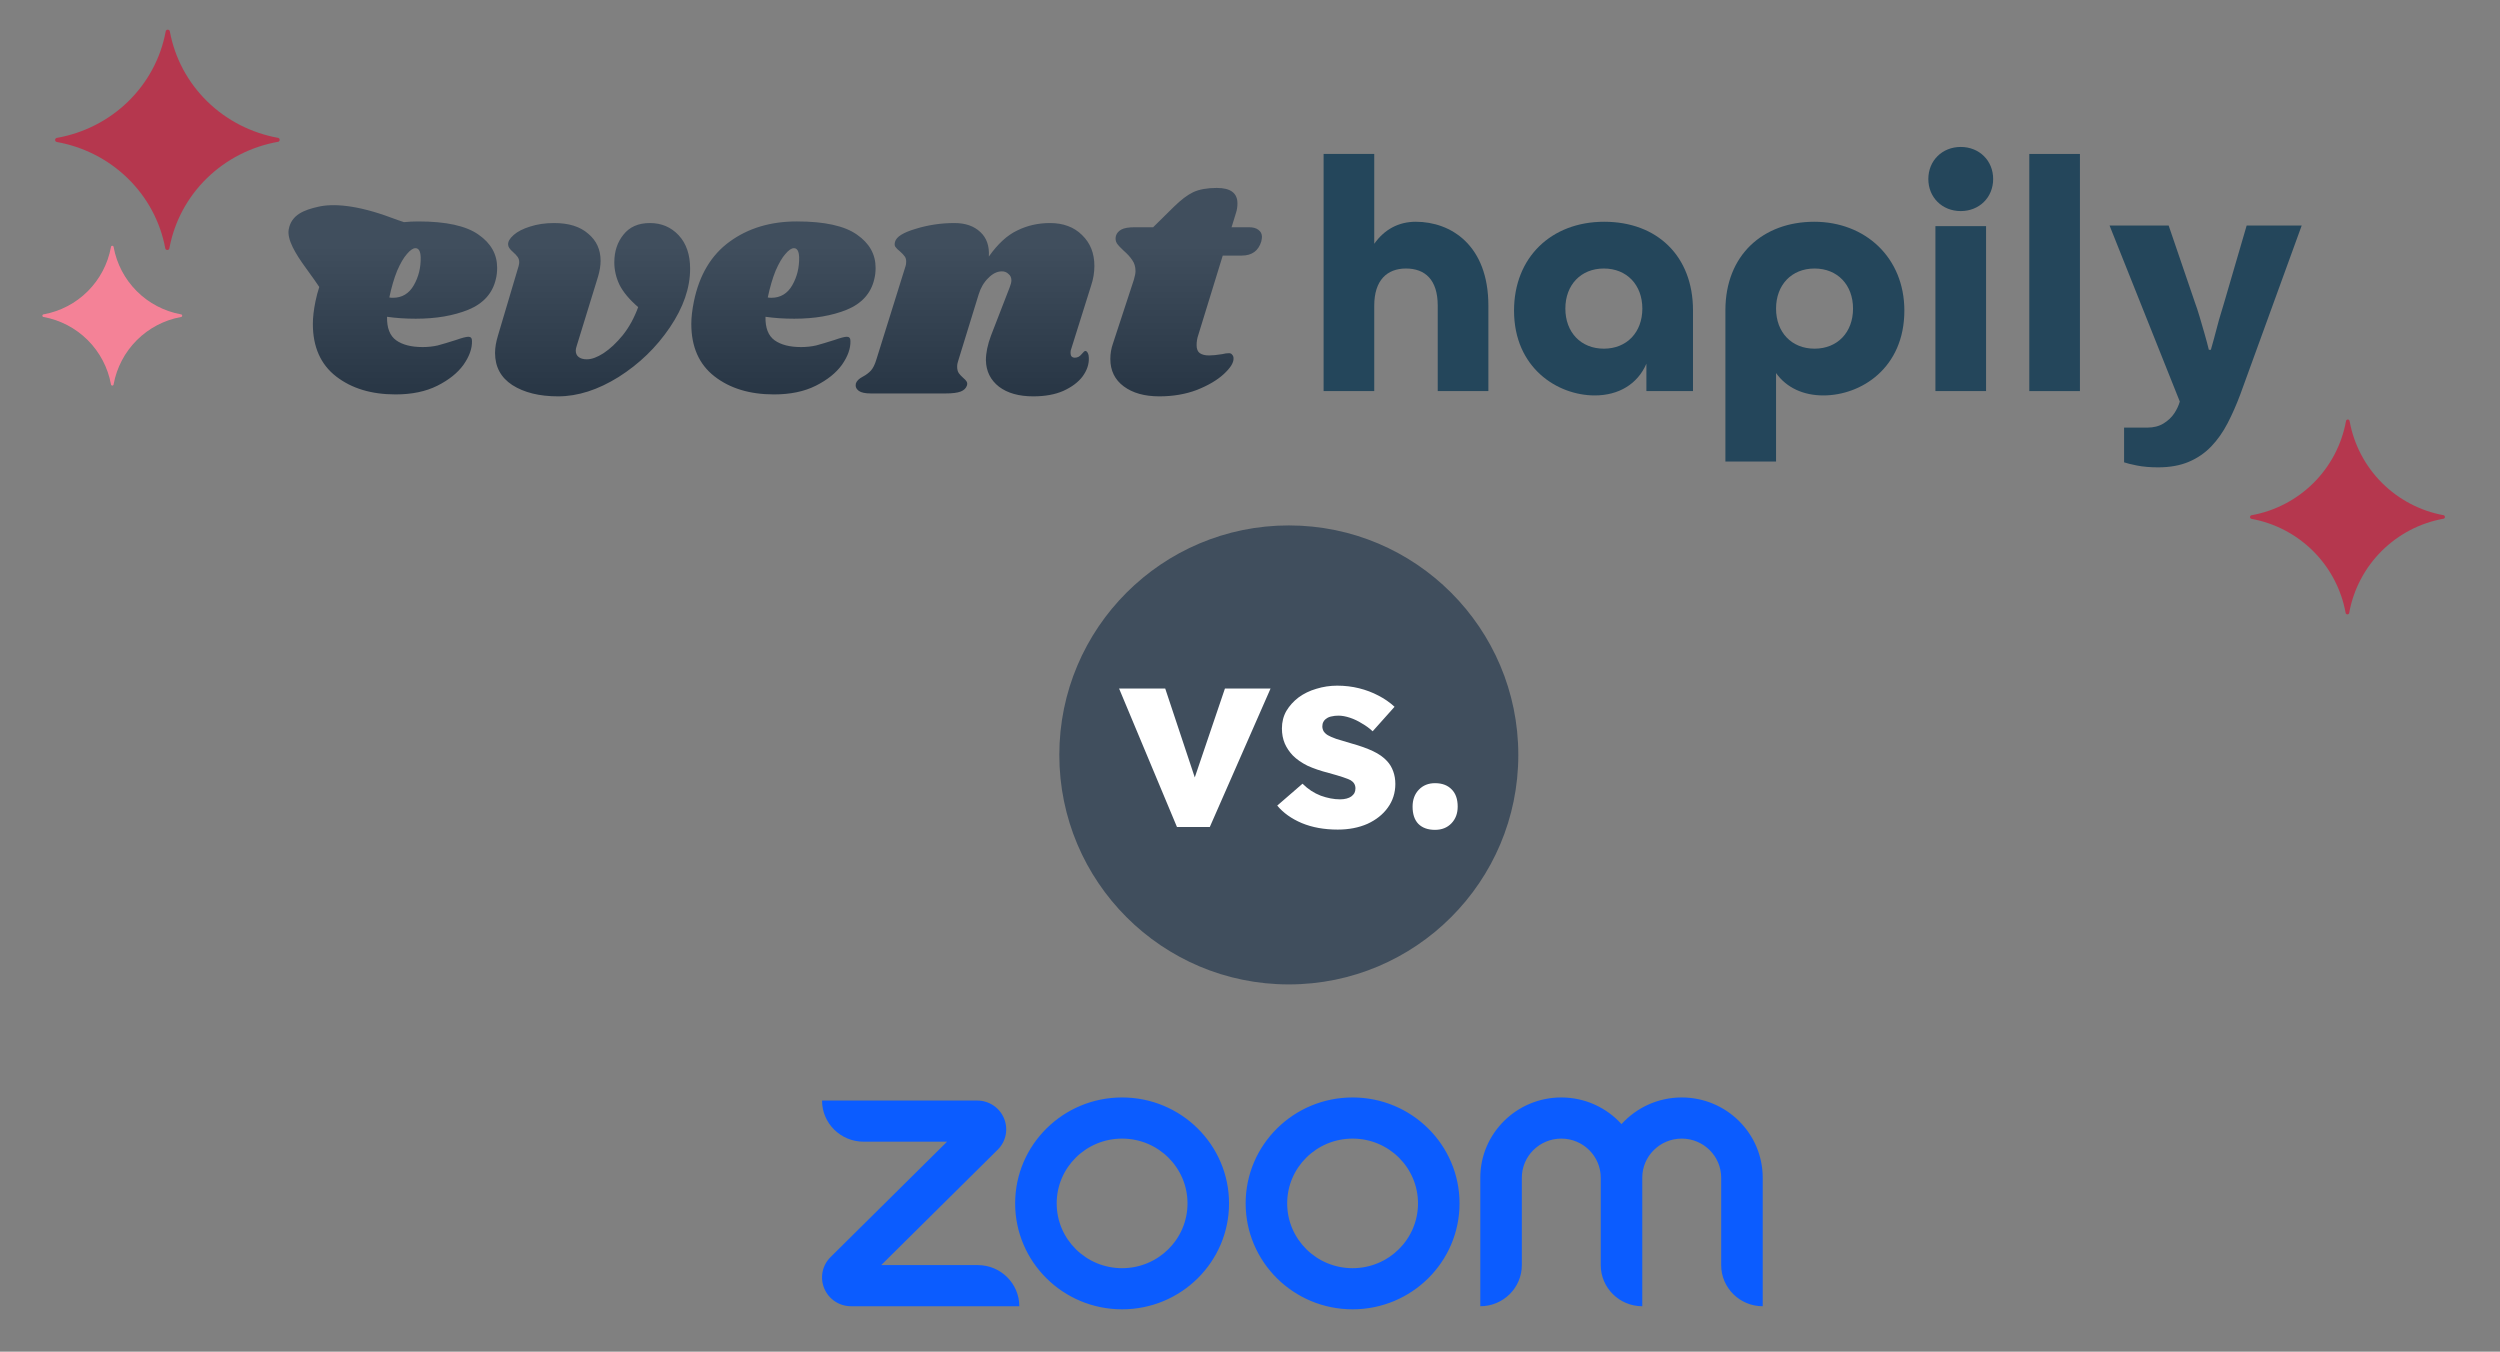 <svg width="590" height="319" viewBox="0 0 590 319" fill="none" xmlns="http://www.w3.org/2000/svg">
<rect x="0" y="0" width="590" height="319" fill="#808080" stroke="none"/>
<circle cx="304.161" cy="178.161" r="54.161" fill="#404E5D"/>
<path d="M338.661 195.844C336.979 195.844 335.666 195.372 334.723 194.428C333.82 193.485 333.369 192.131 333.369 190.367C333.369 188.726 333.861 187.393 334.846 186.368C335.83 185.342 337.102 184.829 338.661 184.829C340.343 184.829 341.655 185.322 342.599 186.306C343.542 187.25 344.014 188.603 344.014 190.367C344.014 191.967 343.522 193.28 342.537 194.305C341.553 195.331 340.261 195.844 338.661 195.844Z" fill="white"/>
<path d="M315.701 195.782C312.502 195.782 309.671 195.269 307.21 194.244C304.79 193.218 302.862 191.844 301.426 190.121L307.394 184.952C308.666 186.224 310.102 187.168 311.702 187.783C313.301 188.357 314.819 188.644 316.255 188.644C316.829 188.644 317.342 188.583 317.793 188.46C318.245 188.337 318.614 188.173 318.901 187.968C319.229 187.721 319.475 187.455 319.639 187.168C319.803 186.839 319.885 186.47 319.885 186.06C319.885 185.24 319.516 184.604 318.778 184.153C318.409 183.947 317.793 183.701 316.932 183.414C316.07 183.127 314.963 182.799 313.609 182.43C311.681 181.937 309.999 181.363 308.563 180.707C307.169 180.009 306.02 179.209 305.118 178.307C304.297 177.446 303.661 176.502 303.21 175.477C302.759 174.41 302.533 173.22 302.533 171.908C302.533 170.39 302.882 169.016 303.579 167.785C304.318 166.554 305.282 165.488 306.471 164.585C307.702 163.683 309.097 163.006 310.656 162.555C312.255 162.063 313.896 161.816 315.578 161.816C317.383 161.816 319.106 162.022 320.747 162.432C322.388 162.842 323.905 163.416 325.3 164.155C326.736 164.893 328.008 165.775 329.115 166.801L323.947 172.585C323.208 171.887 322.367 171.272 321.424 170.739C320.521 170.164 319.578 169.713 318.593 169.385C317.609 169.057 316.706 168.893 315.886 168.893C315.27 168.893 314.717 168.954 314.224 169.077C313.773 169.159 313.384 169.323 313.055 169.569C312.727 169.775 312.481 170.041 312.317 170.369C312.153 170.657 312.071 171.005 312.071 171.415C312.071 171.826 312.173 172.215 312.378 172.585C312.625 172.954 312.953 173.261 313.363 173.507C313.773 173.754 314.43 174.041 315.332 174.369C316.234 174.656 317.465 175.025 319.024 175.477C320.952 176.01 322.613 176.605 324.008 177.261C325.403 177.917 326.51 178.697 327.331 179.599C327.987 180.297 328.479 181.117 328.808 182.06C329.136 182.963 329.3 183.947 329.3 185.014C329.3 187.106 328.705 188.973 327.515 190.613C326.367 192.213 324.767 193.485 322.716 194.428C320.665 195.331 318.327 195.782 315.701 195.782Z" fill="white"/>
<path d="M277.762 195.167L264.102 162.493H274.993L283.115 186.921L280.715 187.168L289.084 162.493H299.852L285.515 195.167H277.762Z" fill="white"/>
<path d="M65.692 32.546C59.331 31.409 53.475 28.403 48.902 23.927C44.33 19.452 41.259 13.72 40.098 7.493C40.098 7.362 40.045 7.237 39.95 7.144C39.856 7.052 39.727 7 39.594 7C39.46 7 39.332 7.052 39.237 7.144C39.143 7.237 39.09 7.362 39.09 7.493C37.922 13.734 34.835 19.477 30.242 23.954C25.649 28.431 19.77 31.428 13.389 32.546C13.278 32.571 13.18 32.632 13.109 32.719C13.038 32.807 13 32.915 13 33.026C13 33.137 13.038 33.245 13.109 33.332C13.18 33.42 13.278 33.481 13.389 33.506C19.743 34.639 25.594 37.638 30.166 42.103C34.737 46.569 37.813 52.29 38.984 58.507C38.984 58.638 39.037 58.763 39.131 58.855C39.226 58.948 39.354 59 39.488 59C39.621 59 39.749 58.948 39.844 58.855C39.938 58.763 39.992 58.638 39.992 58.507C41.16 52.266 44.246 46.523 48.839 42.046C53.432 37.569 59.312 34.572 65.692 33.454C65.784 33.417 65.861 33.353 65.916 33.273C65.971 33.192 66 33.097 66 33C66 32.903 65.971 32.808 65.916 32.727C65.861 32.647 65.784 32.583 65.692 32.546Z" fill="#B5374E"/>
<path d="M576.733 121.598C571.212 120.593 566.129 117.933 562.161 113.974C558.192 110.015 555.527 104.944 554.519 99.436C554.519 99.321 554.473 99.21 554.391 99.128C554.309 99.046 554.197 99 554.081 99C553.965 99 553.854 99.046 553.772 99.128C553.69 99.21 553.644 99.321 553.644 99.436C552.63 104.957 549.951 110.037 545.965 113.997C541.979 117.958 536.875 120.61 531.338 121.598C531.242 121.621 531.156 121.675 531.095 121.752C531.033 121.829 531 121.925 531 122.023C531 122.121 531.033 122.217 531.095 122.294C531.156 122.371 531.242 122.425 531.338 122.448C536.852 123.45 541.931 126.103 545.899 130.053C549.866 134.003 552.536 139.064 553.552 144.564C553.552 144.679 553.598 144.79 553.68 144.872C553.762 144.954 553.873 145 553.989 145C554.105 145 554.217 144.954 554.299 144.872C554.381 144.79 554.427 144.679 554.427 144.564C555.44 139.043 558.12 133.963 562.106 130.003C566.092 126.042 571.195 123.39 576.733 122.402C576.812 122.368 576.88 122.313 576.927 122.241C576.975 122.17 577 122.086 577 122C577 121.914 576.975 121.83 576.927 121.759C576.88 121.687 576.812 121.631 576.733 121.598Z" fill="#B5374E"/>
<path d="M42.683 74.183C38.741 73.46 35.112 71.555 32.279 68.721C29.445 65.888 27.54 62.259 26.817 58.317C26.817 58.233 26.784 58.152 26.724 58.093C26.665 58.033 26.584 58 26.5 58C26.416 58 26.335 58.033 26.276 58.093C26.216 58.152 26.183 58.233 26.183 58.317C25.46 62.259 23.555 65.888 20.721 68.721C17.888 71.555 14.259 73.46 10.317 74.183C10.233 74.183 10.152 74.216 10.093 74.276C10.033 74.335 10 74.416 10 74.5C10 74.584 10.033 74.665 10.093 74.724C10.152 74.784 10.233 74.817 10.317 74.817C14.258 75.544 17.884 77.45 20.717 80.283C23.55 83.116 25.456 86.743 26.183 90.683C26.183 90.767 26.216 90.848 26.276 90.907C26.335 90.967 26.416 91 26.5 91C26.584 91 26.665 90.967 26.724 90.907C26.784 90.848 26.817 90.767 26.817 90.683C27.544 86.743 29.45 83.116 32.283 80.283C35.116 77.45 38.742 75.544 42.683 74.817C42.767 74.817 42.848 74.784 42.907 74.724C42.967 74.665 43 74.584 43 74.5C43 74.416 42.967 74.335 42.907 74.276C42.848 74.216 42.767 74.183 42.683 74.183Z" fill="#F48297"/>
<g clip-path="url(#clip0_1211_57)">
<path d="M240.556 308.272H200.864C198.079 308.272 195.591 306.625 194.526 304.076C193.46 301.528 194.044 298.62 196.013 296.67L223.506 269.437H203.801C198.388 269.437 194 265.09 194 259.728H230.605C233.389 259.728 235.877 261.375 236.943 263.923C238.009 266.472 237.426 269.379 235.457 271.33L207.963 298.563H230.755C236.168 298.563 240.556 302.91 240.556 308.272ZM416 277.932C416 267.493 407.426 259 396.887 259C391.25 259 386.177 261.431 382.675 265.29C379.174 261.431 374.101 259 368.464 259C357.925 259 349.351 267.493 349.351 277.932V308.272C354.764 308.272 359.152 303.925 359.152 298.563V277.932C359.152 272.846 363.329 268.709 368.464 268.709C373.598 268.709 377.775 272.846 377.775 277.932V298.563C377.775 303.925 382.163 308.272 387.576 308.272V277.932C387.576 272.846 391.753 268.709 396.887 268.709C402.022 268.709 406.199 272.846 406.199 277.932V298.563C406.199 303.925 410.587 308.272 416 308.272V277.932ZM344.45 284C344.45 297.807 333.151 309 319.212 309C305.273 309 293.974 297.807 293.974 284C293.974 270.193 305.273 259 319.212 259C333.151 259 344.45 270.193 344.45 284ZM334.649 284C334.649 275.555 327.738 268.709 319.212 268.709C310.686 268.709 303.775 275.555 303.775 284C303.775 292.445 310.686 299.291 319.212 299.291C327.738 299.291 334.649 292.445 334.649 284ZM290.053 284C290.053 297.807 278.753 309 264.815 309C250.876 309 239.576 297.807 239.576 284C239.576 270.193 250.876 259 264.815 259C278.753 259 290.053 270.193 290.053 284ZM280.252 284C280.252 275.555 273.34 268.709 264.815 268.709C256.289 268.709 249.377 275.555 249.377 284C249.377 292.445 256.289 299.291 264.815 299.291C273.34 299.291 280.252 292.445 280.252 284Z" fill="#0B5CFF"/>
</g>
<path d="M153.384 52.638C156.109 52.638 158.371 53.601 160.17 55.527C161.97 57.453 162.869 60.089 162.869 63.434C162.868 67.945 161.275 72.557 158.088 77.27C154.901 81.984 150.865 85.886 145.981 88.978C141.097 92.019 136.341 93.54 131.714 93.54C127.293 93.54 123.694 92.653 120.918 90.879C118.194 89.106 116.832 86.571 116.831 83.277C116.831 82.061 117.063 80.692 117.526 79.171L122.383 62.826C122.486 62.42 122.537 62.116 122.537 61.914C122.537 61.407 122.41 60.975 122.153 60.621C121.896 60.266 121.535 59.886 121.073 59.48C120.302 58.821 119.916 58.239 119.916 57.732C119.865 57.022 120.302 56.262 121.227 55.451C122.152 54.64 123.437 53.981 125.082 53.474C126.779 52.917 128.682 52.638 130.789 52.638C134.234 52.638 136.907 53.474 138.809 55.147C140.762 56.769 141.74 58.897 141.74 61.533C141.74 62.698 141.534 63.966 141.122 65.335L136.11 81.604C135.956 82.06 135.878 82.441 135.878 82.745C135.878 83.403 136.11 83.91 136.573 84.265C137.035 84.62 137.678 84.797 138.5 84.797C139.631 84.797 140.943 84.316 142.434 83.353C143.976 82.339 145.493 80.92 146.984 79.095C148.475 77.22 149.682 75.015 150.608 72.481C148.551 70.707 147.086 68.958 146.212 67.235C145.39 65.512 144.978 63.738 144.978 61.914C144.978 59.329 145.698 57.148 147.137 55.374C148.577 53.55 150.659 52.638 153.384 52.638ZM247.788 52.638C250.924 52.638 253.444 53.575 255.346 55.451C257.3 57.326 258.276 59.759 258.276 62.749C258.276 64.321 258.019 65.867 257.505 67.387L252.801 82.364C252.698 82.567 252.647 82.871 252.647 83.277C252.647 83.632 252.724 83.91 252.878 84.113C253.084 84.315 253.341 84.416 253.649 84.416C254.266 84.416 254.78 84.164 255.192 83.657C255.654 83.1 255.962 82.821 256.117 82.821C256.374 82.821 256.58 82.998 256.734 83.352C256.888 83.656 256.965 84.037 256.965 84.493C257.017 85.963 256.529 87.407 255.5 88.827C254.472 90.195 252.955 91.335 250.951 92.248C248.997 93.109 246.632 93.54 243.856 93.54C240.463 93.54 237.763 92.78 235.758 91.259C233.753 89.688 232.726 87.61 232.674 85.025C232.674 83.267 233.081 81.308 233.894 79.149L238.303 67.767C238.56 67.108 238.689 66.576 238.689 66.17C238.689 65.512 238.457 65.005 237.995 64.65C237.583 64.245 237.069 64.041 236.453 64.041C235.322 64.041 234.241 64.574 233.213 65.638C232.185 66.652 231.44 67.919 230.977 69.44L226.197 84.949C225.991 85.506 225.888 86.039 225.888 86.545C225.888 87.154 226.017 87.66 226.274 88.066C226.531 88.421 226.89 88.801 227.353 89.207C227.713 89.511 227.97 89.789 228.124 90.043C228.279 90.296 228.304 90.601 228.202 90.956C227.996 91.614 227.507 92.096 226.736 92.4C225.965 92.704 224.757 92.856 223.112 92.856H205.53C204.193 92.856 203.242 92.653 202.676 92.248C202.059 91.791 201.828 91.208 201.982 90.499C202.188 89.89 202.728 89.359 203.602 88.903C204.373 88.497 205.016 88.015 205.53 87.457C206.044 86.9 206.48 86.013 206.84 84.797L213.703 62.826C213.806 62.572 213.858 62.217 213.858 61.761C213.858 61.204 213.729 60.772 213.472 60.468C213.266 60.164 212.907 59.785 212.393 59.329C211.879 58.923 211.519 58.568 211.313 58.264C211.107 57.96 211.081 57.554 211.236 57.047C211.544 55.882 213.164 54.868 216.094 54.006C219.024 53.094 222.083 52.638 225.271 52.638C227.841 52.638 229.872 53.348 231.363 54.767C232.853 56.136 233.522 58.061 233.368 60.544C235.475 57.554 237.712 55.501 240.077 54.386C242.441 53.221 245.012 52.638 247.788 52.638ZM287.18 44.351C290.419 44.351 292.038 45.568 292.038 48.001C292.038 48.761 291.935 49.471 291.73 50.129L290.65 53.627H294.738C295.714 53.627 296.46 53.83 296.974 54.235C297.539 54.64 297.822 55.197 297.822 55.907C297.822 56.109 297.77 56.464 297.667 56.971C296.999 59.201 295.457 60.317 293.04 60.317H288.568L282.785 79.095C282.528 79.855 282.399 80.641 282.399 81.452C282.399 82.364 282.656 82.997 283.17 83.352C283.684 83.707 284.404 83.884 285.329 83.884C286.152 83.884 287.18 83.783 288.413 83.581C289.03 83.428 289.571 83.352 290.034 83.352C290.393 83.352 290.65 83.48 290.804 83.733C291.01 83.936 291.113 84.214 291.113 84.569C291.164 85.582 290.393 86.825 288.799 88.294C287.257 89.713 285.149 90.955 282.476 92.019C279.803 93.033 276.847 93.54 273.608 93.54C270.112 93.54 267.31 92.754 265.203 91.183C263.095 89.612 262.04 87.458 262.04 84.721C262.04 83.454 262.246 82.237 262.658 81.072L267.593 66.018C267.85 65.157 267.978 64.472 267.978 63.965C267.978 62.952 267.721 62.091 267.207 61.381C266.745 60.672 266.076 59.937 265.203 59.176C264.431 58.467 263.891 57.883 263.582 57.427C263.274 56.92 263.198 56.338 263.352 55.679C263.558 55.02 263.994 54.514 264.662 54.159C265.331 53.804 266.385 53.627 267.825 53.627H272.143L277 48.836C278.697 47.164 280.239 45.998 281.627 45.339C283.067 44.681 284.918 44.351 287.18 44.351ZM75.151 48.782C78.519 48.021 84.04 48.262 92.518 51.44C93.504 51.81 94.445 52.135 95.336 52.426C96.439 52.314 97.575 52.258 98.743 52.258C105.272 52.258 110.002 53.297 112.932 55.374C115.862 57.402 117.327 60.013 117.328 63.206C117.328 64.169 117.225 65.056 117.019 65.867C116.248 69.212 114.089 71.62 110.541 73.089C107.046 74.508 102.906 75.218 98.125 75.218C95.709 75.218 93.447 75.065 91.339 74.761C91.288 77.397 92.007 79.248 93.498 80.312C94.989 81.376 97.071 81.908 99.745 81.908C100.978 81.908 102.161 81.781 103.292 81.528C104.423 81.224 105.863 80.793 107.611 80.236C109.05 79.729 110.027 79.475 110.541 79.475C111.107 79.475 111.389 79.805 111.389 80.463C111.44 82.237 110.772 84.113 109.384 86.089C107.996 88.015 105.94 89.662 103.215 91.031C100.49 92.399 97.2 93.084 93.344 93.084C87.638 93.083 82.96 91.665 79.31 88.827C75.66 85.988 73.834 81.857 73.834 76.434C73.834 74.914 74.04 73.14 74.451 71.113C74.696 69.928 74.994 68.8 75.348 67.727C74.876 67.018 73.866 65.549 72.214 63.288C69.669 59.803 67.694 56.486 68.143 54.101C68.792 50.654 71.782 49.542 75.151 48.782ZM188.057 52.257C194.586 52.257 199.316 53.297 202.246 55.374C205.177 57.402 206.642 60.013 206.642 63.206C206.642 64.169 206.539 65.056 206.333 65.867C205.562 69.212 203.403 71.62 199.856 73.089C196.36 74.508 192.221 75.217 187.44 75.217C185.024 75.217 182.761 75.065 180.654 74.761C180.602 77.397 181.322 79.247 182.813 80.311C184.304 81.375 186.386 81.908 189.059 81.908C190.293 81.908 191.476 81.781 192.607 81.528C193.738 81.224 195.177 80.793 196.925 80.236C198.365 79.729 199.342 79.475 199.856 79.475C200.421 79.475 200.703 79.805 200.703 80.463C200.755 82.237 200.087 84.113 198.699 86.089C197.311 88.015 195.254 89.662 192.53 91.031C189.805 92.399 186.514 93.084 182.659 93.084C176.952 93.083 172.274 91.665 168.624 88.827C164.974 85.988 163.149 81.857 163.149 76.434C163.149 74.914 163.355 73.139 163.766 71.112C165.051 64.878 167.853 60.19 172.171 57.047C176.541 53.854 181.836 52.257 188.057 52.257ZM98.048 58.568C97.483 58.568 96.814 59.025 96.043 59.937C95.272 60.799 94.501 62.116 93.73 63.89C93.01 65.664 92.393 67.767 91.879 70.2C92.085 70.25 92.368 70.276 92.728 70.276C94.887 70.276 96.531 69.287 97.662 67.311C98.793 65.334 99.334 63.13 99.283 60.697C99.231 59.278 98.819 58.568 98.048 58.568ZM187.363 58.568C186.797 58.568 186.129 59.024 185.358 59.936C184.587 60.798 183.815 62.116 183.044 63.89C182.325 65.664 181.708 67.767 181.194 70.2C181.399 70.25 181.682 70.276 182.042 70.276C184.201 70.276 185.846 69.287 186.977 67.311C188.108 65.334 188.648 63.13 188.597 60.697C188.546 59.278 188.134 58.568 187.363 58.568Z" fill="url(#paint0_linear_1211_57)"/>
<path d="M312.37 36.334H324.323V57.538C326.713 54.149 330.06 52.335 334.124 52.335C342.411 52.335 351.257 57.852 351.257 72.118V92.296H339.304V72.118C339.304 65.97 336.276 63.369 331.813 63.369C327.351 63.369 324.323 66.128 324.323 72.118V92.296H312.37V36.334Z" fill="#24465B"/>
<path d="M357.312 73.302C357.312 60.769 366.078 52.335 378.588 52.335C391.098 52.335 399.546 60.453 399.546 73.223V92.298H388.549V85.834C386.478 90.642 382.014 93.322 376.357 93.322C367.591 93.322 357.312 86.858 357.312 73.302ZM387.593 72.829C387.593 67.233 383.927 63.37 378.508 63.37C373.089 63.37 369.425 67.233 369.425 72.829C369.425 78.424 373.09 82.287 378.508 82.287C383.926 82.287 387.593 78.424 387.593 72.829Z" fill="#24465B"/>
<path d="M407.195 73.223C407.195 60.139 416.121 52.335 428.153 52.335C440.185 52.335 449.429 60.769 449.429 73.302C449.429 86.859 439.228 93.322 430.304 93.322C425.603 93.322 421.618 91.51 419.148 88.041V108.929H407.195V73.223ZM437.316 72.829C437.316 67.233 433.651 63.37 428.233 63.37C422.815 63.37 419.149 67.233 419.149 72.829C419.149 78.424 422.815 82.287 428.233 82.287C433.651 82.287 437.316 78.424 437.316 72.829Z" fill="#24465B"/>
<path d="M455.086 42.247C455.086 37.912 458.353 34.68 462.736 34.68C467.12 34.68 470.386 37.911 470.386 42.247C470.386 46.583 467.12 49.814 462.736 49.814C458.353 49.814 455.086 46.583 455.086 42.247ZM456.76 53.361H468.713V92.297H456.76V53.36V53.361Z" fill="#24465B"/>
<path d="M478.912 36.334H490.865V92.298H478.912V36.334Z" fill="#24465B"/>
<path d="M509.333 110.294C507.421 110.294 505.747 110.148 504.312 109.861C502.878 109.572 501.868 109.322 501.284 109.112V100.915H506.783C508.269 100.915 509.544 100.586 510.608 99.929C511.669 99.271 512.506 98.483 513.117 97.564C513.727 96.644 514.165 95.712 514.432 94.766L497.857 53.227H511.803L518.019 71.435C518.338 72.276 518.696 73.366 519.095 74.706C519.494 76.046 519.891 77.413 520.29 78.805C520.689 80.198 521.019 81.446 521.287 82.549H521.765C521.976 81.814 522.216 80.96 522.482 79.988C522.747 79.017 523.012 78.018 523.278 76.992C523.543 75.968 523.822 74.982 524.115 74.036C524.406 73.091 524.659 72.251 524.872 71.514L530.212 53.227H543.2L528.698 93.111C527.793 95.528 526.798 97.788 525.709 99.889C524.62 101.99 523.331 103.817 521.845 105.367C520.358 106.916 518.591 108.126 516.546 108.993C514.5 109.859 512.096 110.293 509.334 110.293L509.333 110.294Z" fill="#24465B"/>
<defs>
<linearGradient id="paint0_linear_1211_57" x1="172.624" y1="58.061" x2="172.624" y2="92.755" gradientUnits="userSpaceOnUse">
<stop stop-color="#404E5D"/>
<stop offset="1" stop-color="#283645"/>
</linearGradient>
<clipPath id="clip0_1211_57">
<rect width="222" height="50" fill="white" transform="translate(194 259)"/>
</clipPath>
</defs>
</svg>
